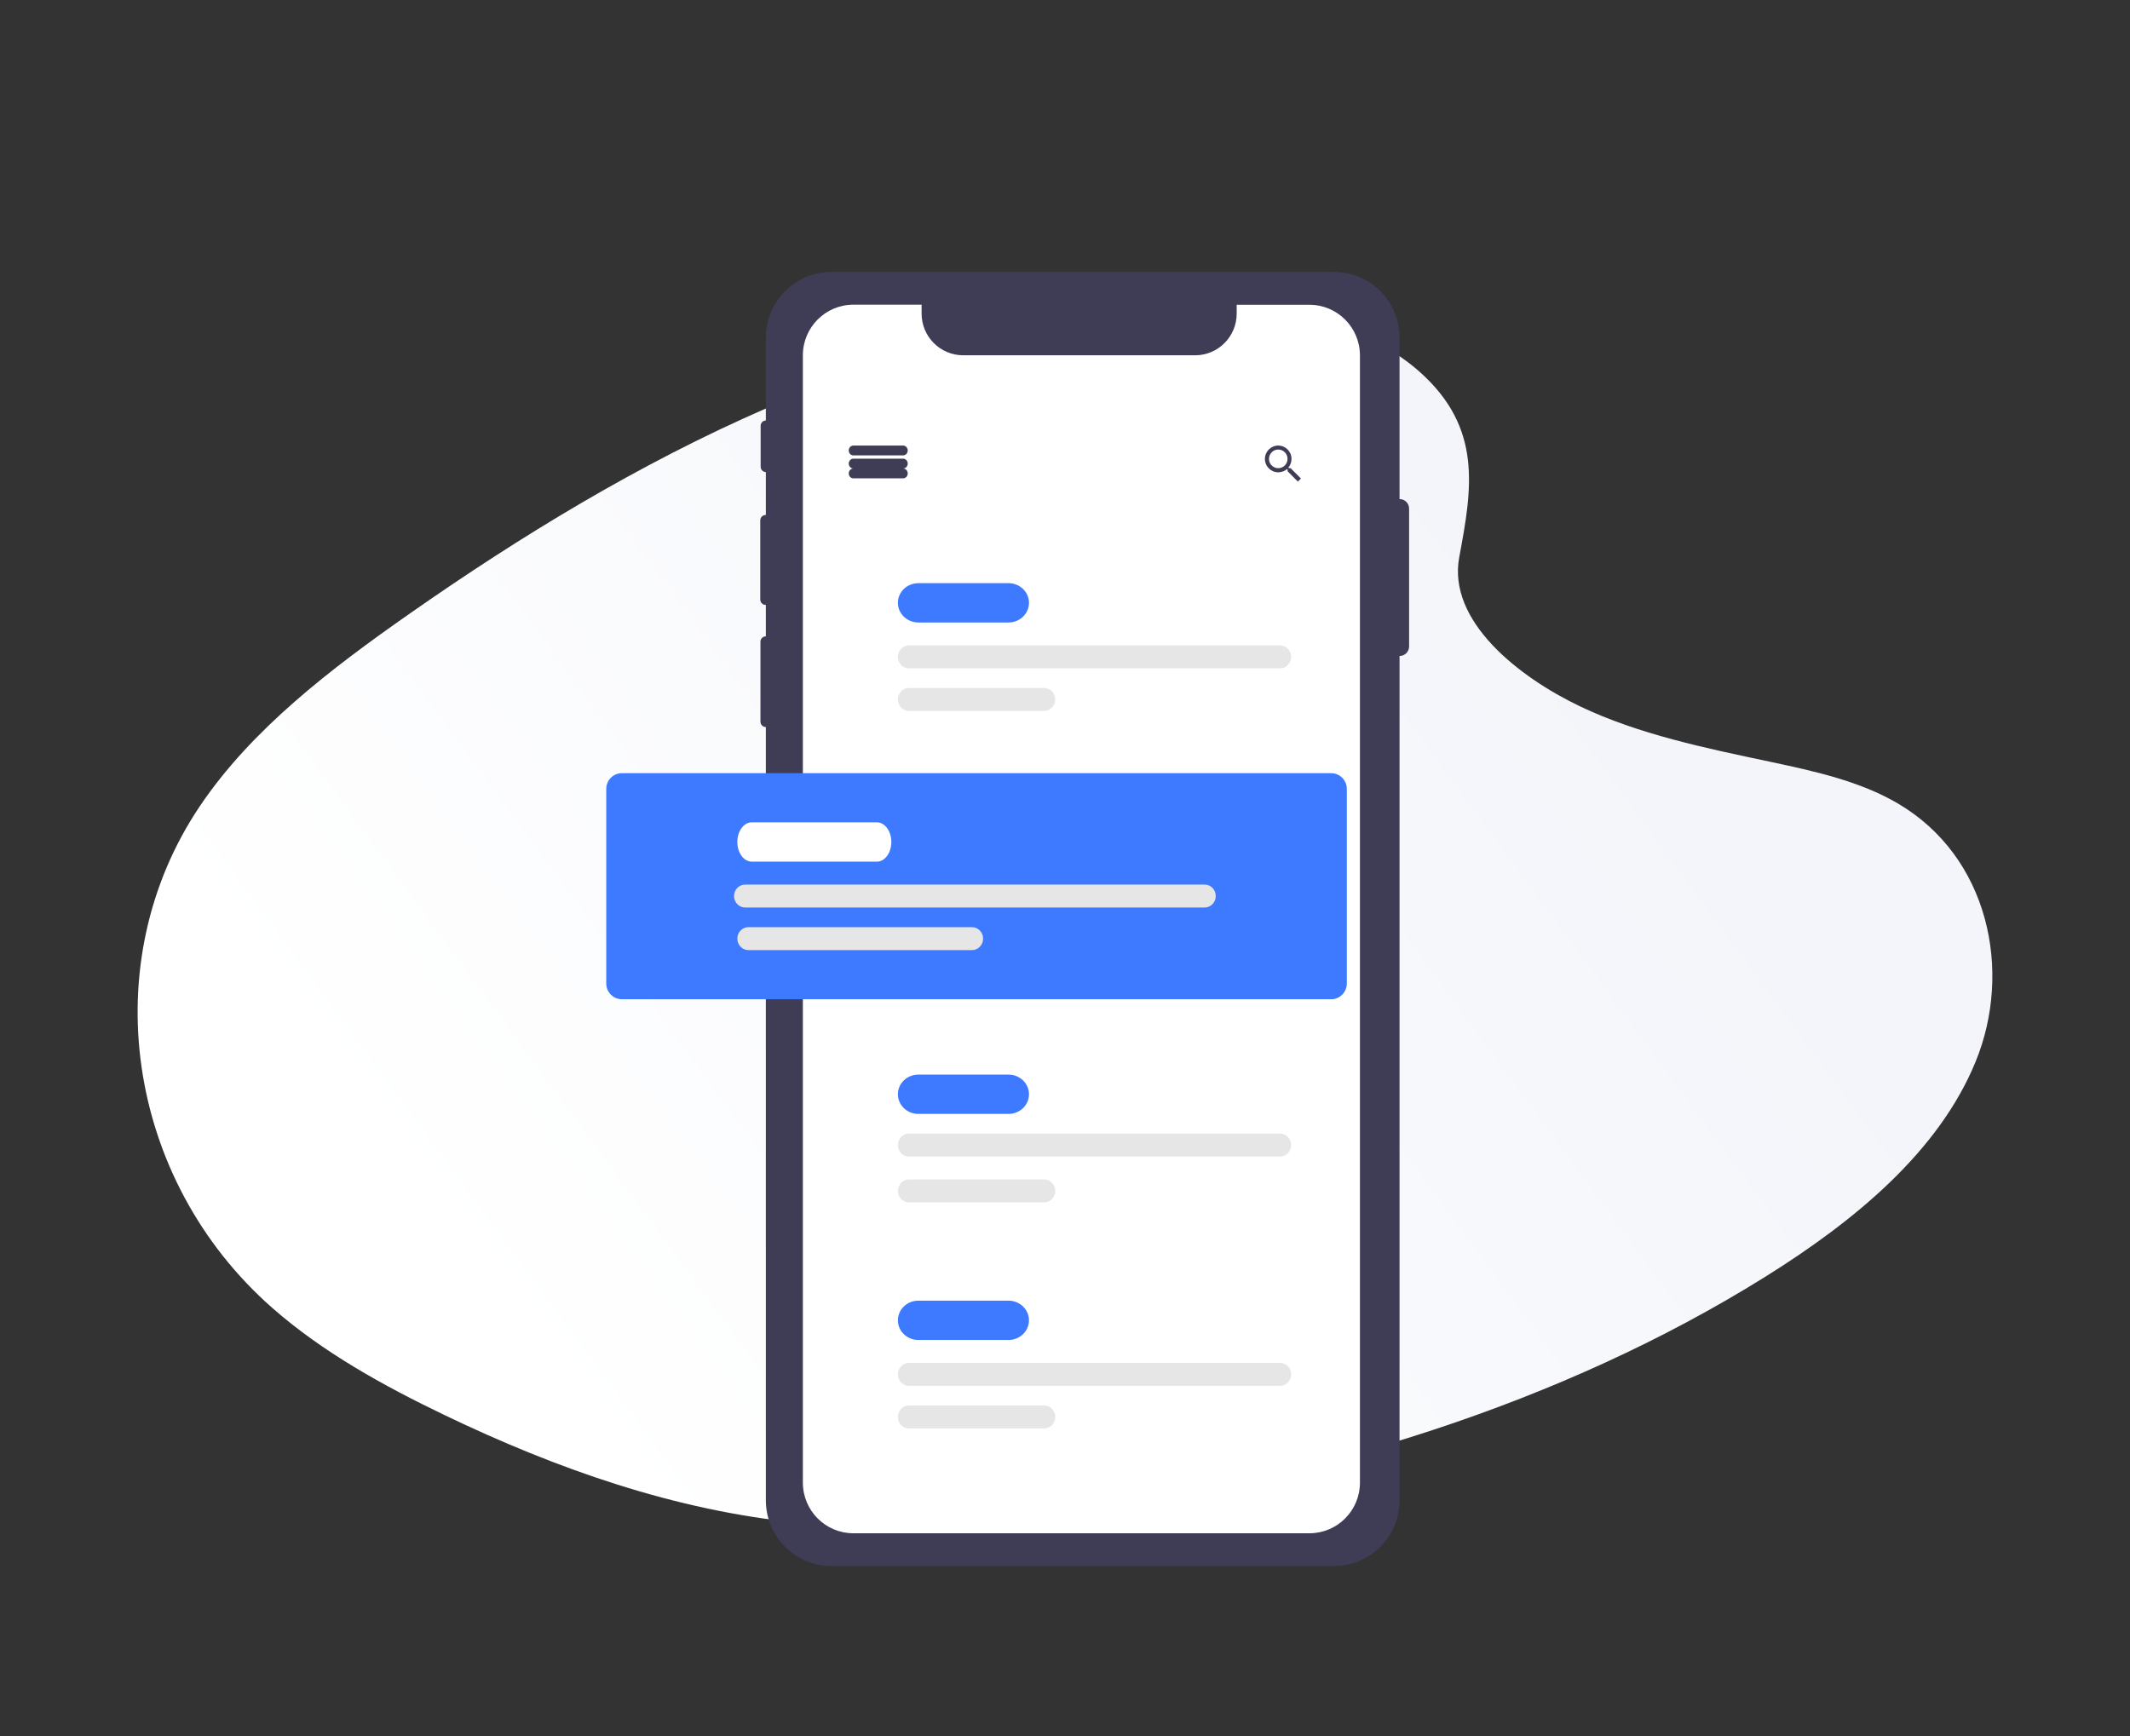 <?xml version="1.0" encoding="UTF-8"?>
<svg width="650px" height="530px" viewBox="0 0 650 530" version="1.1" xmlns="http://www.w3.org/2000/svg" xmlns:xlink="http://www.w3.org/1999/xlink">
    <rect x="0" y="0" width="650" height="530" fill="#333333" stroke="none"/>
    <!-- Generator: Sketch 53 (72520) - https://sketchapp.com -->
    <title>Artboard Copy 30</title>
    <desc>Created with Sketch.</desc>
    <defs>
        <linearGradient x1="19.127%" y1="33.954%" x2="87.315%" y2="66.281%" id="linearGradient-1">
            <stop stop-color="#F3F5FA" offset="0%"></stop>
            <stop stop-color="#FFFFFF" offset="100%"></stop>
        </linearGradient>
        <path d="M174.769,19.498 C193.973,2.39 224.117,-1.096 251.555,0.267 C337.738,4.547 415.535,46.141 482.828,93.188 C507.19,110.219 531.175,128.574 546.988,152.028 C579.179,199.774 569.63,265.916 524.868,305.249 C509.639,318.632 491.177,328.891 472.224,337.985 C438.524,354.155 402.163,367.136 363.914,370.83 C336.639,373.465 309.028,371.323 281.912,367.647 C206.153,357.376 131.789,334.664 69.462,295.807 C42.125,278.764 16.359,257.576 5.092,230.005 C-6.176,202.435 1.035,167.497 28.948,151.178 C40.493,144.428 54.296,141.38 67.81,138.517 C87.702,134.304 107.912,130.151 125.863,121.586 C144.404,112.739 166.358,95.63 162.687,76.048 C158.748,55.038 155.588,36.585 174.769,19.498 Z" id="path-2"></path>
    </defs>
    <g id="Artboard-Copy-30" stroke="none" stroke-width="1" fill="none" fill-rule="evenodd">
        <g id="undraw_Chef_cu0r" transform="translate(42, 94)">
            <mask id="mask-3" fill="white">
                <use xlink:href="#path-2"></use>
            </mask>
            <use id="Path" fill="url(#linearGradient-1)" fill-rule="nonzero" transform="translate(283, 186) scale(-1, 1) translate(-283, -186) " xlink:href="#path-2"></use>
        </g>
        <g id="undraw_Note_list_re_r4u9" transform="translate(185, 83)" fill-rule="nonzero">
            <path d="M242.117,69.336 C242.109,69.336 242.101,69.338 242.092,69.339 L242.092,20.1 C242.092,8.999 233.138,-1.56544889e-11 222.093,0 L68.709,0 C57.664,-1.56544889e-11 48.709,8.999 48.709,20.1 L48.709,45.342 C47.829,45.361 47.124,46.084 47.124,46.969 L47.124,59.472 C47.124,60.357 47.829,61.08 48.709,61.099 L48.709,74.196 L48.628,74.196 C48.198,74.196 47.785,74.368 47.481,74.674 C47.177,74.98 47.006,75.394 47.006,75.827 L47.006,100.004 C47.006,100.437 47.177,100.851 47.481,101.157 C47.785,101.463 48.198,101.635 48.628,101.635 L48.709,101.635 L48.709,111.237 L48.684,111.237 C48.254,111.237 47.841,111.409 47.537,111.714 C47.233,112.02 47.062,112.435 47.062,112.867 L47.062,137.281 C47.062,137.714 47.233,138.128 47.537,138.434 C47.841,138.74 48.254,138.912 48.684,138.912 L48.709,138.912 L48.709,374.9 C48.709,386.001 57.664,395 68.709,395 L222.093,395 C233.138,395 242.092,386.001 242.092,374.9 L242.092,117.215 C242.101,117.215 242.109,117.218 242.117,117.218 C242.883,117.218 243.618,116.912 244.16,116.368 C244.702,115.823 245.006,115.085 245.006,114.315 L245.006,72.239 C245.006,70.636 243.713,69.336 242.117,69.336 Z" id="Path" fill="#3F3D56"></path>
            <path d="M230.006,25.461 L230.006,369.544 C230.003,378.081 223.107,385 214.601,385 L75.411,385 C66.905,385 60.009,378.081 60.006,369.544 L60.006,25.461 C60.006,16.922 66.903,10 75.411,10 L96.239,10 L96.239,12.713 C96.242,19.743 101.92,25.441 108.924,25.444 L179.739,25.444 C186.733,25.429 192.395,19.733 192.395,12.713 L192.395,10.028 L214.601,10.028 C223.098,10.028 229.99,16.933 230.006,25.461 L230.006,25.461 Z" id="Path" fill="#FFFFFF"></path>
            <path d="M90.6,56 L75.412,56 C74.635,56 74.006,55.328 74.006,54.5 C74.006,53.672 74.635,53 75.412,53 L90.6,53 C91.376,53 92.006,53.672 92.006,54.5 C92.006,55.328 91.376,56 90.6,56 L90.6,56 Z" id="Path" fill="#3F3D56"></path>
            <path d="M90.6,60 L75.412,60 C74.635,60 74.006,59.328 74.006,58.5 C74.006,57.672 74.635,57 75.412,57 L90.6,57 C91.376,57 92.006,57.672 92.006,58.5 C92.006,59.328 91.376,60 90.6,60 L90.6,60 Z" id="Path" fill="#3F3D56"></path>
            <path d="M90.6,63 L75.412,63 C74.635,63 74.006,62.328 74.006,61.5 C74.006,60.672 74.635,60 75.412,60 L90.6,60 C91.376,60 92.006,60.672 92.006,61.5 C92.006,62.328 91.376,63 90.6,63 L90.6,63 Z" id="Path" fill="#3F3D56"></path>
            <path d="M208.841,59.898 L208.345,59.898 L208.154,59.739 C208.781,58.988 209.125,58.039 209.125,57.058 C209.113,54.805 207.286,52.988 205.044,53 C202.802,53.012 200.994,54.849 201.006,57.102 C201.018,59.355 202.845,61.172 205.087,61.16 C206.06,61.153 207.001,60.808 207.75,60.183 L207.935,60.342 L207.935,60.847 L211.067,64 L212.006,63.057 L208.841,59.898 Z M205.087,59.898 C203.944,59.903 202.911,59.215 202.469,58.155 C202.028,57.095 202.265,55.873 203.07,55.057 C203.875,54.242 205.09,53.994 206.148,54.429 C207.206,54.865 207.898,55.898 207.903,57.047 L207.903,57.058 C207.907,57.807 207.615,58.527 207.091,59.059 C206.567,59.592 205.854,59.894 205.109,59.898 C205.102,59.898 205.095,59.898 205.087,59.898 L205.087,59.898 Z" id="Shape" fill="#3F3D56"></path>
            <path d="M122.765,107 L95.247,107 C91.8,107 89.006,104.314 89.006,101 C89.006,97.686 91.8,95 95.247,95 L122.765,95 C126.212,95 129.006,97.686 129.006,101 C129.006,104.314 126.212,107 122.765,107 L122.765,107 Z" id="Path" fill="#3D7AFF"></path>
            <path d="M205.641,121 L92.37,121 C90.512,121 89.006,119.433 89.006,117.5 C89.006,115.567 90.512,114 92.37,114 L205.641,114 C207.5,114 209.006,115.567 209.006,117.5 C209.006,119.433 207.5,121 205.641,121 Z" id="Path" fill="#E6E6E6"></path>
            <path d="M133.665,134 L92.347,134 C90.502,134 89.006,132.433 89.006,130.5 C89.006,128.567 90.502,127 92.347,127 L133.665,127 C135.51,127 137.006,128.567 137.006,130.5 C137.006,132.433 135.51,134 133.665,134 Z" id="Path" fill="#E6E6E6"></path>
            <path d="M122.765,257 L95.247,257 C91.8,257 89.006,254.314 89.006,251 C89.006,247.686 91.8,245 95.247,245 L122.765,245 C126.212,245 129.006,247.686 129.006,251 C129.006,254.314 126.212,257 122.765,257 L122.765,257 Z" id="Path" fill="#3D7AFF"></path>
            <path d="M205.641,270 L92.37,270 C90.512,270 89.006,268.433 89.006,266.5 C89.006,264.567 90.512,263 92.37,263 L205.641,263 C207.5,263 209.006,264.567 209.006,266.5 C209.006,268.433 207.5,270 205.641,270 L205.641,270 Z" id="Path" fill="#E6E6E6"></path>
            <path d="M133.665,284 L92.347,284 C90.502,284 89.006,282.433 89.006,280.5 C89.006,278.567 90.502,277 92.347,277 L133.665,277 C135.51,277 137.006,278.567 137.006,280.5 C137.006,282.433 135.51,284 133.665,284 L133.665,284 Z" id="Path" fill="#E6E6E6"></path>
            <path d="M122.765,326 L95.247,326 C91.8,326 89.006,323.314 89.006,320 C89.006,316.686 91.8,314 95.247,314 L122.765,314 C126.212,314 129.006,316.686 129.006,320 C129.006,323.314 126.212,326 122.765,326 L122.765,326 Z" id="Path" fill="#3D7AFF"></path>
            <path d="M205.641,340 L92.37,340 C90.512,340 89.006,338.433 89.006,336.5 C89.006,334.567 90.512,333 92.37,333 L205.641,333 C207.5,333 209.006,334.567 209.006,336.5 C209.006,338.433 207.5,340 205.641,340 L205.641,340 Z" id="Path" fill="#E6E6E6"></path>
            <path d="M133.665,353 L92.347,353 C90.502,353 89.006,351.433 89.006,349.5 C89.006,347.567 90.502,346 92.347,346 L133.665,346 C135.51,346 137.006,347.567 137.006,349.5 C137.006,351.433 135.51,353 133.665,353 L133.665,353 Z" id="Path" fill="#E6E6E6"></path>
            <path d="M221.239,222 L4.773,222 C2.141,221.997 0.009,219.846 0.006,217.193 L0.006,157.807 C0.009,155.154 2.141,153.003 4.773,153 L221.239,153 C223.87,153.003 226.003,155.154 226.006,157.807 L226.006,217.193 C226.003,219.846 223.87,221.997 221.239,222 L221.239,222 Z" id="Path" fill="#3D7AFF"></path>
            <path d="M82.606,180 L44.406,180 C41.98,180 40.006,177.308 40.006,174 C40.006,170.692 41.98,168 44.406,168 L82.606,168 C85.032,168 87.006,170.692 87.006,174 C87.006,177.308 85.032,180 82.606,180 Z" id="Path" fill="#FFFFFF"></path>
            <path d="M182.627,194 L42.385,194 C40.519,194 39.006,192.433 39.006,190.5 C39.006,188.567 40.519,187 42.385,187 L182.627,187 C184.493,187 186.006,188.567 186.006,190.5 C186.006,192.433 184.493,194 182.627,194 L182.627,194 Z" id="Path" fill="#E6E6E6"></path>
            <path d="M111.628,207 L43.384,207 C41.518,207 40.006,205.433 40.006,203.5 C40.006,201.567 41.518,200 43.384,200 L111.628,200 C113.493,200 115.006,201.567 115.006,203.5 C115.006,205.433 113.493,207 111.628,207 L111.628,207 Z" id="Path" fill="#E6E6E6"></path>
        </g>
    </g>
</svg>